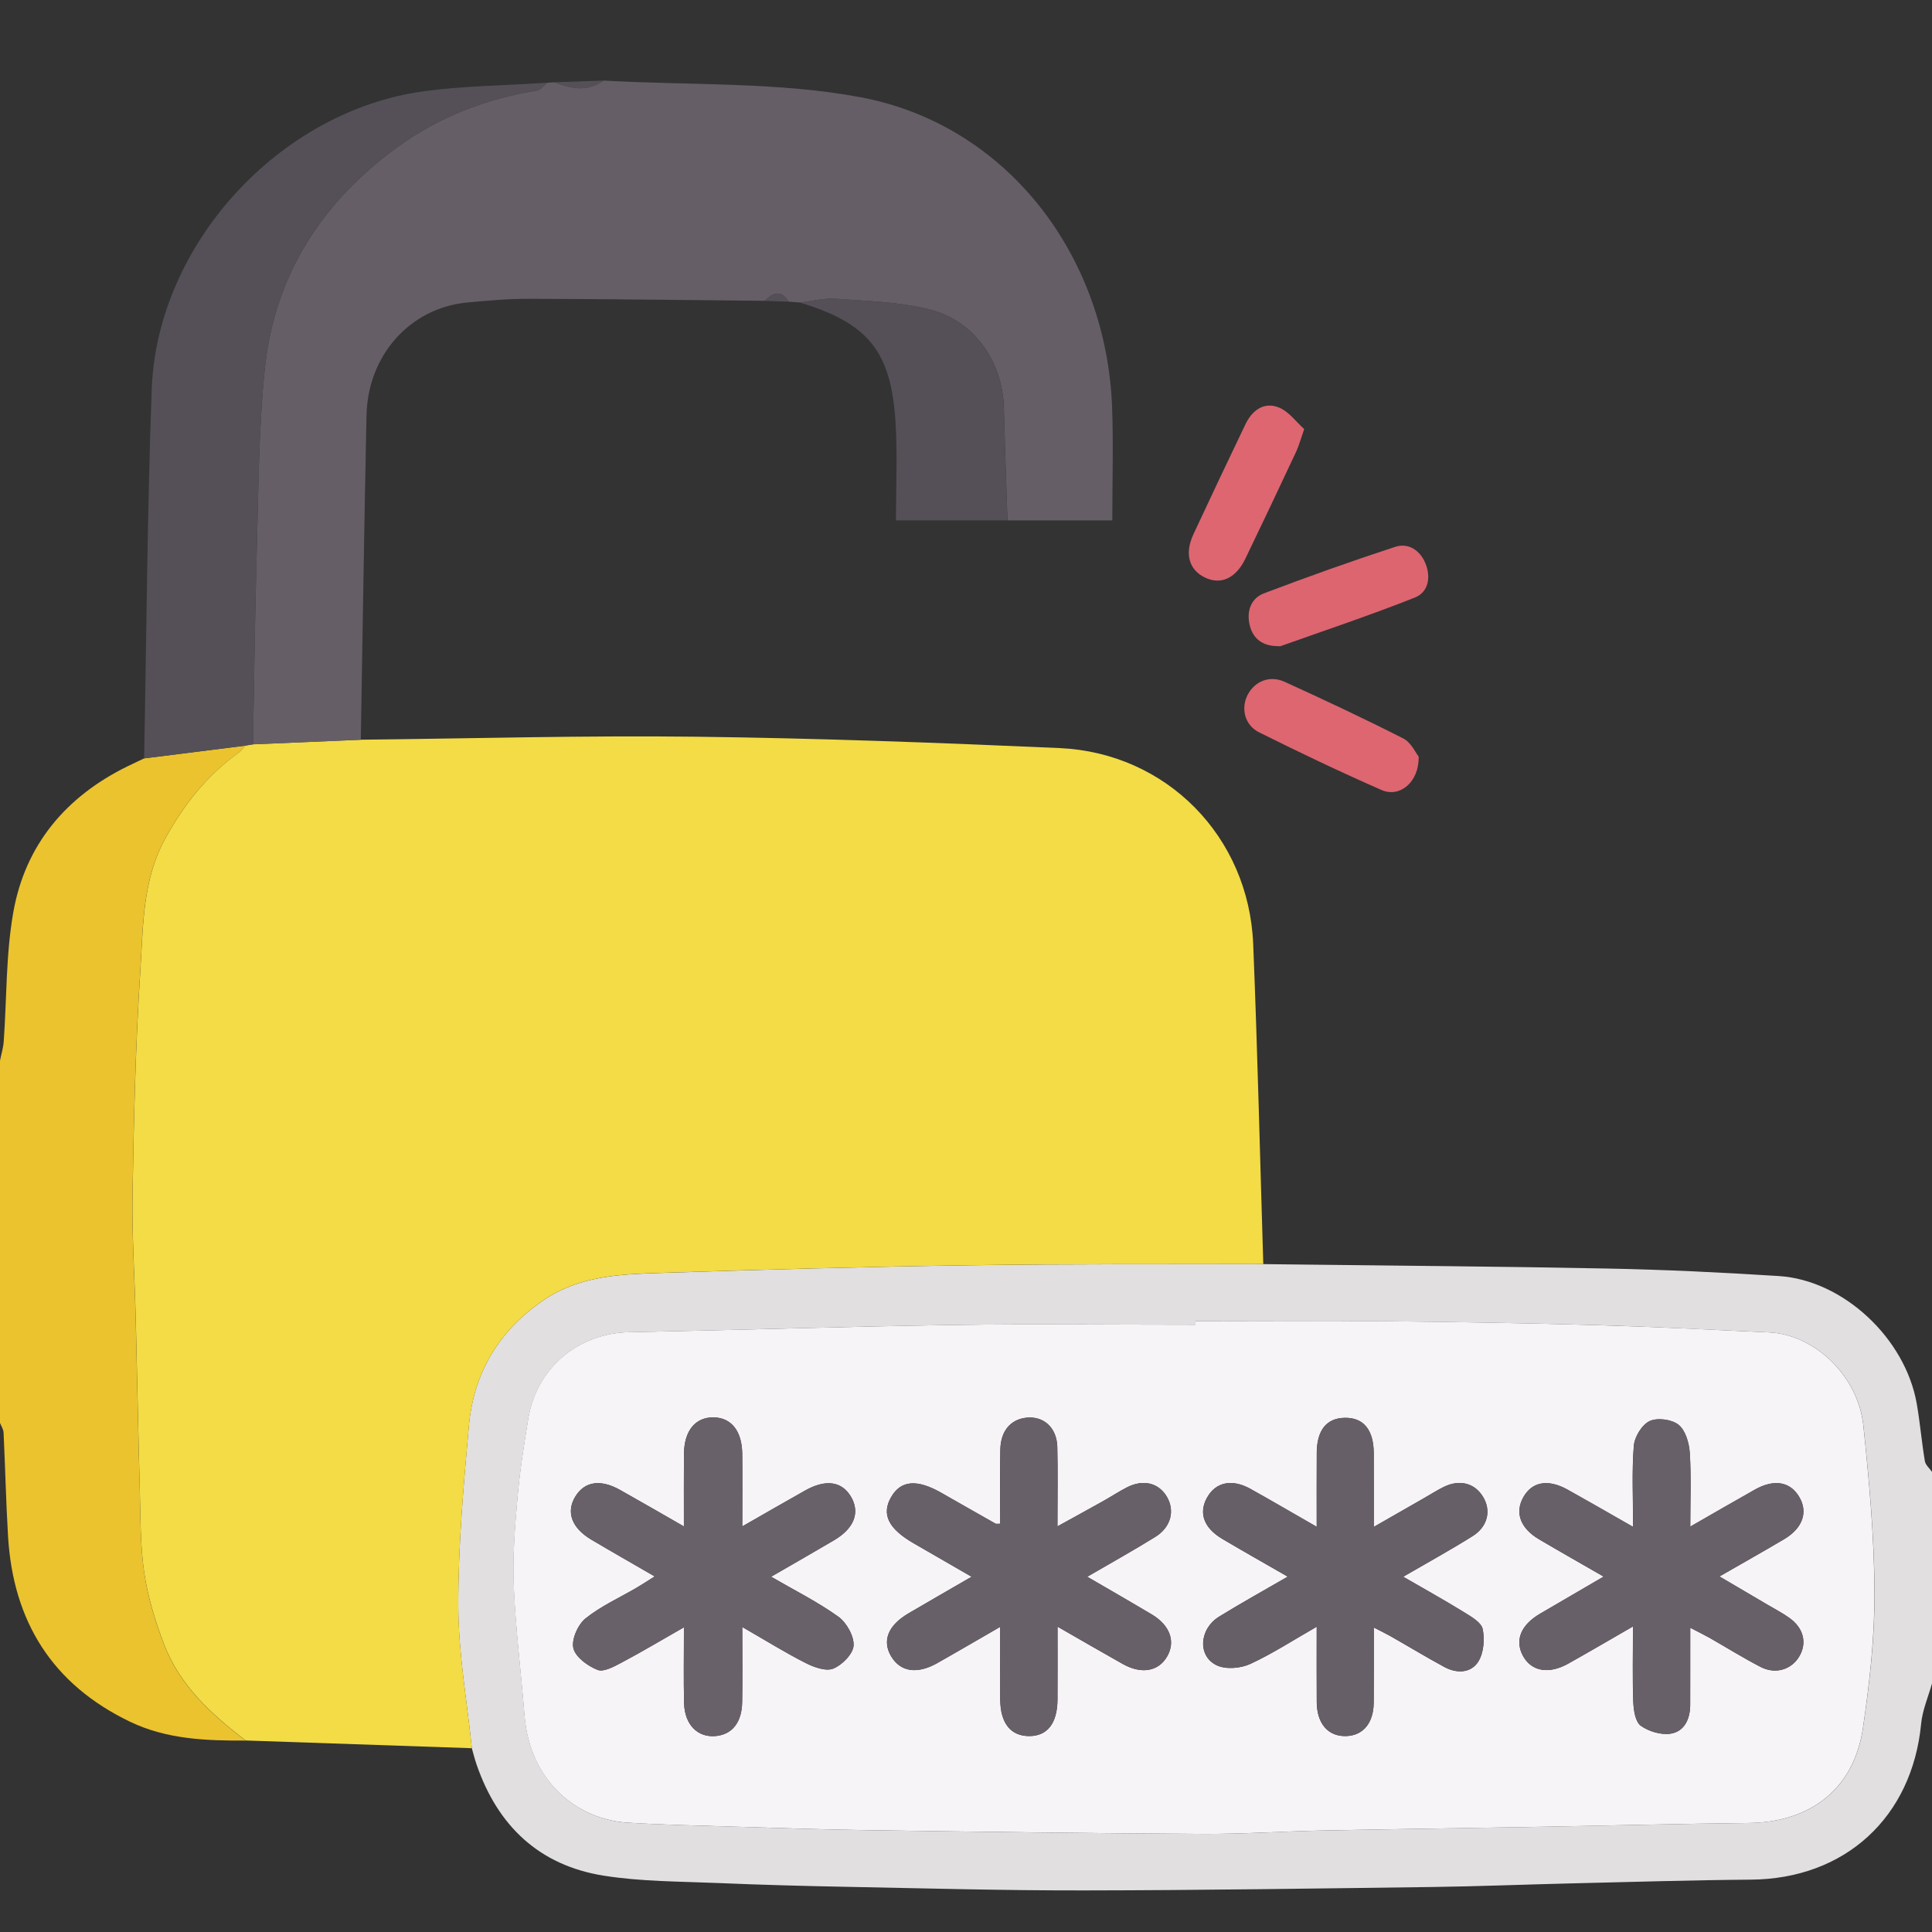 <svg width="40" height="40" viewBox="0 0 40 40" fill="none" xmlns="http://www.w3.org/2000/svg">
<rect x="0" y="0" width="40" height="40" fill="#333333" stroke="none"/>
<g clip-path="url(#clip0_3100_38379)">
<path fill-rule="evenodd" clip-rule="evenodd" d="M12.498 1.668C12.165 1.909 11.82 1.84 11.473 1.704C11.815 1.692 12.156 1.68 12.498 1.668Z" fill="#555058"/>
<path fill-rule="evenodd" clip-rule="evenodd" d="M40.001 34.851C39.923 35.13 39.802 35.405 39.775 35.689C39.588 37.63 38.197 38.902 36.249 38.916C35.002 38.926 33.756 38.965 32.51 38.994C31.563 39.017 30.617 39.055 29.669 39.068C27.265 39.099 24.861 39.136 22.457 39.139C20.82 39.142 19.184 39.097 17.547 39.065C16.652 39.048 15.757 39.024 14.863 38.986C14.075 38.953 13.278 38.957 12.502 38.834C11.166 38.623 10.304 37.804 9.867 36.532C9.829 36.422 9.801 36.309 9.769 36.197C9.669 35.216 9.491 34.235 9.488 33.254C9.485 32.011 9.596 30.765 9.707 29.524C9.805 28.431 10.321 27.56 11.24 26.928C11.993 26.409 12.853 26.381 13.707 26.354C15.839 26.284 17.971 26.226 20.103 26.196C22.12 26.167 24.137 26.178 26.154 26.172C26.324 26.174 26.493 26.176 26.662 26.178C28.872 26.205 31.082 26.22 33.292 26.264C34.471 26.287 35.65 26.344 36.827 26.419C38.161 26.503 39.446 27.705 39.684 29.061C39.753 29.455 39.786 29.856 39.852 30.25C39.865 30.331 39.95 30.401 40.001 30.475C40.001 31.934 40.001 33.392 40.001 34.851ZM24.751 27.352C24.751 27.377 24.751 27.402 24.751 27.427C23.075 27.427 21.399 27.408 19.724 27.432C17.491 27.465 15.26 27.539 13.027 27.582C11.976 27.602 11.112 28.32 10.939 29.37C10.849 29.918 10.762 30.467 10.714 31.02C10.662 31.626 10.612 32.238 10.639 32.844C10.677 33.734 10.789 34.621 10.86 35.51C10.973 36.914 11.98 37.675 12.996 37.737C13.708 37.78 14.422 37.795 15.134 37.817C16.107 37.847 17.08 37.88 18.053 37.894C20.341 37.926 22.628 37.957 24.916 37.969C25.732 37.974 26.549 37.916 27.366 37.9C28.911 37.868 30.457 37.848 32.002 37.82C33.405 37.795 34.807 37.759 36.21 37.743C37.493 37.729 38.388 37.03 38.572 35.776C38.709 34.844 38.816 33.897 38.811 32.957C38.805 31.808 38.7 30.657 38.58 29.513C38.472 28.485 37.568 27.63 36.631 27.586C35.427 27.531 34.223 27.468 33.019 27.434C31.565 27.393 30.11 27.369 28.655 27.355C27.354 27.342 26.053 27.352 24.751 27.352Z" fill="#E2DFE1"/>
<path fill-rule="evenodd" clip-rule="evenodd" d="M5.087 36.037C4.267 36.04 3.454 36.012 2.693 35.647C1.078 34.871 0.269 33.564 0.166 31.799C0.124 31.088 0.108 30.374 0.074 29.662C0.071 29.593 0.026 29.527 0 29.46C0 26.96 0 24.46 0 21.96C0.026 21.828 0.067 21.697 0.077 21.564C0.141 20.67 0.12 19.762 0.276 18.884C0.523 17.493 1.362 16.495 2.633 15.869C2.749 15.812 2.866 15.758 2.983 15.702C3.682 15.614 4.381 15.526 5.08 15.438C5.027 15.491 4.982 15.555 4.922 15.598C4.277 16.061 3.806 16.66 3.422 17.357C2.947 18.218 2.964 19.16 2.905 20.08C2.805 21.619 2.769 23.163 2.743 24.706C2.728 25.587 2.788 26.469 2.81 27.351C2.839 28.506 2.86 29.661 2.893 30.816C2.909 31.399 2.9 31.988 2.985 32.561C3.059 33.067 3.212 33.569 3.396 34.048C3.723 34.901 4.377 35.498 5.087 36.037Z" fill="#EBC32E"/>
<path fill-rule="evenodd" clip-rule="evenodd" d="M5.088 36.035C4.379 35.496 3.725 34.899 3.398 34.047C3.214 33.568 3.061 33.065 2.986 32.56C2.901 31.986 2.911 31.398 2.894 30.815C2.862 29.66 2.841 28.505 2.812 27.35C2.79 26.468 2.73 25.585 2.745 24.704C2.771 23.162 2.807 21.617 2.907 20.078C2.966 19.158 2.949 18.216 3.424 17.356C3.808 16.659 4.279 16.06 4.924 15.596C4.984 15.553 5.029 15.49 5.081 15.436C5.134 15.427 5.186 15.419 5.239 15.41C5.983 15.378 6.726 15.347 7.47 15.315C9.784 15.29 12.099 15.225 14.413 15.253C16.921 15.283 19.429 15.377 21.935 15.488C24.152 15.586 25.856 17.322 25.946 19.546C26.036 21.754 26.087 23.963 26.155 26.171C24.138 26.177 22.12 26.165 20.104 26.195C17.971 26.225 15.839 26.283 13.708 26.352C12.854 26.38 11.994 26.408 11.241 26.927C10.322 27.559 9.806 28.43 9.708 29.523C9.597 30.764 9.485 32.01 9.489 33.253C9.492 34.234 9.669 35.215 9.769 36.195C8.209 36.142 6.649 36.089 5.088 36.035Z" fill="#F3DC45"/>
<path fill-rule="evenodd" clip-rule="evenodd" d="M7.47 15.316C6.726 15.347 5.982 15.379 5.238 15.411C5.263 14.062 5.278 12.713 5.317 11.364C5.353 10.122 5.355 8.875 5.482 7.641C5.682 5.705 6.662 4.185 8.226 3.048C9.088 2.421 10.062 2.045 11.117 1.875C11.195 1.863 11.261 1.769 11.331 1.713C11.379 1.71 11.426 1.707 11.473 1.704C11.82 1.84 12.165 1.909 12.499 1.668C14.274 1.77 16.082 1.689 17.815 2.013C20.832 2.578 22.907 5.274 23.025 8.435C23.053 9.201 23.029 9.968 23.029 10.774C22.332 10.774 21.595 10.774 20.859 10.774C20.834 9.996 20.805 9.219 20.784 8.441C20.758 7.498 20.186 6.651 19.266 6.412C18.637 6.248 17.966 6.235 17.312 6.186C17.065 6.167 16.811 6.235 16.56 6.263C16.483 6.257 16.405 6.251 16.328 6.245C16.172 5.991 16.006 6.059 15.835 6.228C14.21 6.212 12.584 6.191 10.959 6.186C10.53 6.184 10.101 6.223 9.673 6.263C8.493 6.374 7.614 7.352 7.588 8.6C7.541 10.838 7.508 13.077 7.47 15.316Z" fill="#665E66"/>
<path fill-rule="evenodd" clip-rule="evenodd" d="M11.331 1.713C11.26 1.769 11.195 1.863 11.117 1.875C10.062 2.045 9.088 2.422 8.226 3.048C6.662 4.185 5.682 5.705 5.482 7.641C5.354 8.875 5.353 10.122 5.317 11.364C5.278 12.713 5.263 14.062 5.238 15.411C5.186 15.419 5.133 15.428 5.081 15.437C4.382 15.525 3.683 15.613 2.984 15.701C3.034 13.155 3.048 10.608 3.141 8.063C3.252 5.057 5.784 2.298 8.772 1.89C9.617 1.775 10.478 1.769 11.331 1.713Z" fill="#555058"/>
<path fill-rule="evenodd" clip-rule="evenodd" d="M16.559 6.262C16.809 6.234 17.063 6.166 17.31 6.185C17.965 6.235 18.636 6.247 19.265 6.411C20.185 6.651 20.757 7.498 20.782 8.441C20.803 9.218 20.832 9.996 20.857 10.773C20.121 10.773 19.384 10.773 18.55 10.773C18.55 10.102 18.581 9.443 18.544 8.789C18.458 7.276 17.99 6.699 16.559 6.262Z" fill="#555058"/>
<path fill-rule="evenodd" clip-rule="evenodd" d="M27.002 8.884C26.922 9.112 26.889 9.238 26.835 9.353C26.488 10.092 26.14 10.829 25.785 11.565C25.587 11.975 25.277 12.115 24.949 11.958C24.616 11.799 24.521 11.465 24.708 11.062C25.064 10.299 25.423 9.538 25.788 8.779C25.926 8.493 26.172 8.312 26.479 8.437C26.688 8.522 26.841 8.741 27.002 8.884Z" fill="#DD6671"/>
<path fill-rule="evenodd" clip-rule="evenodd" d="M29.372 15.664C29.383 16.194 28.98 16.521 28.605 16.357C27.749 15.982 26.904 15.579 26.068 15.162C25.766 15.011 25.689 14.664 25.83 14.388C25.975 14.107 26.284 13.975 26.594 14.115C27.422 14.492 28.245 14.878 29.055 15.29C29.216 15.372 29.309 15.587 29.372 15.664Z" fill="#DD6670"/>
<path fill-rule="evenodd" clip-rule="evenodd" d="M26.439 13.377C26.142 13.372 25.94 13.226 25.873 12.94C25.806 12.657 25.896 12.389 26.168 12.285C27.065 11.944 27.97 11.622 28.882 11.323C29.159 11.232 29.397 11.391 29.51 11.659C29.63 11.944 29.576 12.259 29.295 12.371C28.38 12.734 27.445 13.046 26.517 13.376C26.494 13.384 26.465 13.377 26.439 13.377Z" fill="#DD6570"/>
<path fill-rule="evenodd" clip-rule="evenodd" d="M15.836 6.229C16.006 6.06 16.173 5.992 16.328 6.246C16.164 6.24 16 6.234 15.836 6.229Z" fill="#555058"/>
<path fill-rule="evenodd" clip-rule="evenodd" d="M24.749 27.352C26.05 27.352 27.352 27.341 28.653 27.354C30.108 27.369 31.562 27.392 33.016 27.434C34.221 27.468 35.425 27.53 36.629 27.586C37.566 27.629 38.47 28.485 38.578 29.512C38.698 30.657 38.803 31.808 38.808 32.957C38.813 33.897 38.707 34.843 38.57 35.776C38.386 37.03 37.491 37.728 36.208 37.743C34.805 37.758 33.403 37.795 32 37.82C30.455 37.847 28.909 37.868 27.364 37.899C26.547 37.916 25.73 37.973 24.913 37.969C22.626 37.956 20.338 37.926 18.051 37.893C17.078 37.88 16.105 37.846 15.132 37.817C14.419 37.795 13.706 37.78 12.994 37.736C11.977 37.674 10.97 36.914 10.858 35.509C10.787 34.62 10.675 33.734 10.636 32.844C10.61 32.238 10.659 31.625 10.712 31.019C10.76 30.467 10.847 29.917 10.937 29.37C11.109 28.319 11.974 27.601 13.025 27.581C15.257 27.539 17.489 27.465 19.722 27.432C21.397 27.407 23.073 27.427 24.748 27.427C24.748 27.402 24.749 27.377 24.749 27.352ZM14.159 31.603C13.667 31.321 13.253 31.08 12.835 30.846C12.432 30.62 12.104 30.671 11.913 30.981C11.714 31.303 11.833 31.634 12.245 31.878C12.665 32.127 13.09 32.369 13.554 32.638C13.403 32.733 13.297 32.803 13.188 32.867C12.83 33.078 12.442 33.251 12.122 33.508C11.964 33.636 11.828 33.943 11.871 34.124C11.915 34.309 12.168 34.493 12.371 34.573C12.499 34.623 12.715 34.504 12.87 34.421C13.287 34.2 13.693 33.958 14.16 33.691C14.16 34.275 14.151 34.768 14.163 35.261C14.173 35.713 14.452 35.985 14.832 35.941C15.161 35.904 15.358 35.658 15.365 35.241C15.374 34.751 15.367 34.262 15.367 33.685C15.849 33.962 16.253 34.214 16.676 34.429C16.849 34.517 17.097 34.608 17.25 34.547C17.434 34.473 17.66 34.245 17.672 34.071C17.684 33.874 17.527 33.595 17.357 33.472C16.933 33.167 16.459 32.931 15.965 32.644C16.442 32.367 16.86 32.13 17.273 31.886C17.686 31.641 17.809 31.314 17.619 30.99C17.43 30.667 17.094 30.619 16.666 30.861C16.252 31.094 15.839 31.333 15.368 31.602C15.368 31.056 15.372 30.58 15.367 30.103C15.362 29.625 15.139 29.348 14.768 29.345C14.396 29.343 14.166 29.622 14.161 30.095C14.156 30.573 14.159 31.052 14.159 31.603ZM22.509 32.645C23.023 32.346 23.477 32.094 23.918 31.82C24.244 31.619 24.329 31.274 24.154 30.983C23.983 30.701 23.67 30.623 23.336 30.792C23.162 30.881 22.999 30.989 22.829 31.084C22.533 31.25 22.235 31.413 21.892 31.602C21.892 30.997 21.902 30.477 21.889 29.957C21.878 29.553 21.602 29.31 21.239 29.353C20.918 29.392 20.716 29.632 20.71 30.015C20.701 30.526 20.708 31.037 20.708 31.548C20.638 31.548 20.623 31.552 20.613 31.547C20.24 31.336 19.867 31.125 19.495 30.911C18.983 30.617 18.646 30.646 18.445 31.003C18.247 31.353 18.394 31.651 18.913 31.951C19.294 32.172 19.677 32.392 20.115 32.645C19.652 32.913 19.227 33.157 18.805 33.405C18.383 33.654 18.258 33.974 18.451 34.295C18.644 34.615 18.986 34.668 19.403 34.434C19.817 34.2 20.226 33.959 20.708 33.682C20.708 34.241 20.705 34.717 20.708 35.192C20.712 35.678 20.926 35.944 21.308 35.944C21.683 35.944 21.89 35.68 21.893 35.187C21.896 34.712 21.894 34.237 21.894 33.678C22.395 33.965 22.817 34.211 23.243 34.45C23.63 34.668 23.981 34.607 24.161 34.299C24.343 33.989 24.224 33.65 23.843 33.424C23.422 33.172 22.995 32.928 22.509 32.645ZM33.809 33.674C33.809 34.258 33.796 34.749 33.815 35.238C33.822 35.409 33.857 35.648 33.97 35.73C34.136 35.849 34.396 35.927 34.595 35.893C34.877 35.845 34.993 35.584 34.993 35.296C34.995 34.783 34.994 34.271 34.994 33.701C35.174 33.795 35.288 33.85 35.398 33.912C35.748 34.112 36.091 34.326 36.448 34.511C36.761 34.674 37.096 34.567 37.257 34.285C37.413 34.011 37.34 33.709 37.051 33.501C36.904 33.395 36.741 33.311 36.584 33.218C36.267 33.032 35.95 32.846 35.599 32.639C36.084 32.36 36.514 32.119 36.939 31.867C37.325 31.638 37.437 31.305 37.249 30.99C37.06 30.673 36.727 30.618 36.329 30.843C35.902 31.084 35.478 31.329 34.995 31.607C34.995 31.053 35.016 30.563 34.984 30.077C34.971 29.874 34.895 29.613 34.752 29.499C34.612 29.387 34.312 29.347 34.152 29.423C33.993 29.498 33.841 29.749 33.826 29.935C33.783 30.47 33.811 31.01 33.811 31.613C33.309 31.327 32.884 31.081 32.455 30.842C32.051 30.617 31.721 30.676 31.54 30.996C31.358 31.316 31.474 31.64 31.864 31.87C32.287 32.12 32.715 32.362 33.201 32.642C32.727 32.919 32.304 33.164 31.882 33.412C31.488 33.643 31.36 33.958 31.527 34.276C31.7 34.604 32.063 34.672 32.47 34.443C32.888 34.209 33.302 33.966 33.809 33.674ZM26.66 32.643C26.153 32.937 25.689 33.193 25.238 33.472C24.823 33.73 24.79 34.298 25.2 34.483C25.388 34.568 25.687 34.541 25.884 34.451C26.345 34.238 26.775 33.957 27.26 33.68C27.26 34.254 27.257 34.748 27.261 35.243C27.265 35.688 27.498 35.953 27.865 35.944C28.217 35.936 28.436 35.678 28.44 35.253C28.445 34.75 28.442 34.247 28.442 33.696C28.588 33.772 28.69 33.82 28.789 33.876C29.162 34.088 29.529 34.311 29.906 34.515C30.162 34.653 30.456 34.642 30.607 34.399C30.717 34.22 30.741 33.94 30.695 33.727C30.666 33.588 30.456 33.47 30.306 33.377C29.904 33.129 29.491 32.9 29.051 32.645C29.57 32.344 30.037 32.087 30.488 31.804C30.802 31.607 30.875 31.276 30.705 30.993C30.532 30.706 30.219 30.623 29.889 30.786C29.75 30.855 29.618 30.94 29.483 31.017C29.151 31.207 28.82 31.397 28.442 31.613C28.442 31.05 28.444 30.57 28.441 30.089C28.438 29.6 28.227 29.346 27.836 29.355C27.463 29.363 27.264 29.611 27.261 30.08C27.258 30.568 27.26 31.056 27.26 31.611C26.762 31.326 26.328 31.072 25.89 30.827C25.501 30.61 25.161 30.686 24.983 31.019C24.815 31.333 24.927 31.637 25.305 31.861C25.73 32.113 26.16 32.355 26.66 32.643Z" fill="#F7F4F7"/>
<path fill-rule="evenodd" clip-rule="evenodd" d="M14.161 31.603C14.161 31.053 14.157 30.574 14.162 30.095C14.167 29.622 14.397 29.343 14.769 29.346C15.14 29.348 15.364 29.625 15.368 30.104C15.373 30.58 15.369 31.057 15.369 31.603C15.841 31.333 16.253 31.095 16.668 30.861C17.095 30.62 17.432 30.668 17.621 30.99C17.81 31.314 17.687 31.641 17.274 31.886C16.861 32.131 16.444 32.368 15.966 32.645C16.461 32.932 16.934 33.168 17.359 33.473C17.529 33.595 17.686 33.875 17.673 34.071C17.662 34.245 17.435 34.474 17.251 34.547C17.098 34.609 16.85 34.517 16.677 34.429C16.254 34.215 15.851 33.963 15.369 33.685C15.369 34.262 15.376 34.752 15.367 35.241C15.359 35.659 15.163 35.905 14.833 35.942C14.453 35.985 14.175 35.714 14.164 35.262C14.152 34.769 14.161 34.275 14.161 33.692C13.694 33.959 13.289 34.201 12.872 34.422C12.716 34.504 12.501 34.624 12.373 34.574C12.17 34.494 11.916 34.31 11.872 34.125C11.83 33.944 11.966 33.637 12.123 33.509C12.443 33.251 12.831 33.078 13.19 32.868C13.299 32.804 13.404 32.733 13.555 32.638C13.091 32.369 12.666 32.128 12.246 31.879C11.835 31.635 11.716 31.304 11.915 30.982C12.106 30.672 12.433 30.621 12.837 30.847C13.255 31.081 13.669 31.322 14.161 31.603Z" fill="#696169"/>
<path fill-rule="evenodd" clip-rule="evenodd" d="M22.512 32.645C22.998 32.928 23.424 33.172 23.846 33.423C24.227 33.65 24.346 33.989 24.164 34.298C23.984 34.606 23.633 34.667 23.246 34.45C22.82 34.21 22.398 33.965 21.897 33.678C21.897 34.236 21.899 34.711 21.896 35.186C21.893 35.68 21.686 35.944 21.311 35.943C20.929 35.943 20.715 35.678 20.711 35.191C20.708 34.716 20.71 34.24 20.71 33.681C20.229 33.959 19.82 34.2 19.405 34.433C18.989 34.668 18.647 34.615 18.454 34.294C18.261 33.974 18.386 33.653 18.808 33.405C19.23 33.156 19.655 32.913 20.118 32.645C19.68 32.392 19.298 32.171 18.915 31.95C18.397 31.65 18.25 31.353 18.448 31.003C18.649 30.645 18.985 30.617 19.498 30.911C19.87 31.124 20.243 31.335 20.616 31.547C20.626 31.552 20.64 31.547 20.711 31.547C20.711 31.036 20.704 30.525 20.713 30.014C20.719 29.632 20.921 29.391 21.242 29.353C21.604 29.309 21.881 29.553 21.892 29.956C21.905 30.476 21.895 30.997 21.895 31.601C22.238 31.412 22.536 31.25 22.832 31.084C23.002 30.989 23.165 30.88 23.339 30.792C23.672 30.623 23.986 30.7 24.157 30.982C24.332 31.274 24.247 31.618 23.921 31.82C23.48 32.093 23.025 32.346 22.512 32.645Z" fill="#686068"/>
<path fill-rule="evenodd" clip-rule="evenodd" d="M33.81 33.673C33.304 33.965 32.89 34.208 32.472 34.442C32.065 34.671 31.702 34.603 31.529 34.275C31.361 33.957 31.49 33.642 31.884 33.411C32.306 33.163 32.729 32.918 33.203 32.641C32.717 32.361 32.289 32.119 31.866 31.869C31.476 31.639 31.36 31.315 31.541 30.995C31.723 30.675 32.053 30.616 32.456 30.841C32.886 31.079 33.311 31.326 33.813 31.612C33.813 31.009 33.785 30.468 33.828 29.934C33.843 29.748 33.995 29.497 34.154 29.422C34.314 29.346 34.614 29.385 34.754 29.498C34.897 29.612 34.972 29.873 34.986 30.076C35.018 30.562 34.996 31.052 34.996 31.606C35.48 31.328 35.904 31.083 36.331 30.842C36.729 30.617 37.061 30.672 37.251 30.989C37.439 31.304 37.326 31.637 36.941 31.866C36.516 32.118 36.085 32.359 35.601 32.638C35.952 32.844 36.269 33.031 36.586 33.218C36.742 33.31 36.906 33.394 37.053 33.5C37.341 33.708 37.415 34.01 37.259 34.284C37.098 34.566 36.762 34.673 36.45 34.51C36.093 34.325 35.75 34.111 35.4 33.911C35.29 33.849 35.176 33.794 34.996 33.7C34.996 34.27 34.996 34.782 34.995 35.295C34.994 35.583 34.879 35.844 34.596 35.892C34.398 35.925 34.138 35.848 33.972 35.729C33.859 35.647 33.824 35.408 33.817 35.237C33.798 34.748 33.81 34.257 33.81 33.673Z" fill="#686068"/>
<path fill-rule="evenodd" clip-rule="evenodd" d="M26.663 32.642C26.163 32.354 25.733 32.112 25.308 31.86C24.93 31.635 24.818 31.332 24.986 31.018C25.164 30.685 25.504 30.609 25.893 30.826C26.332 31.07 26.765 31.324 27.263 31.61C27.263 31.055 27.261 30.566 27.264 30.079C27.267 29.61 27.466 29.362 27.839 29.354C28.23 29.345 28.441 29.599 28.444 30.087C28.447 30.568 28.445 31.049 28.445 31.612C28.823 31.396 29.154 31.206 29.486 31.016C29.621 30.939 29.753 30.853 29.892 30.785C30.223 30.622 30.535 30.705 30.708 30.992C30.878 31.275 30.805 31.606 30.491 31.803C30.041 32.086 29.573 32.342 29.054 32.644C29.495 32.899 29.908 33.128 30.309 33.376C30.459 33.469 30.669 33.587 30.699 33.726C30.744 33.938 30.72 34.218 30.61 34.398C30.459 34.641 30.166 34.652 29.909 34.513C29.532 34.309 29.165 34.087 28.792 33.874C28.694 33.819 28.591 33.77 28.445 33.695C28.445 34.246 28.448 34.749 28.443 35.251C28.439 35.677 28.22 35.934 27.868 35.943C27.501 35.952 27.268 35.686 27.264 35.241C27.26 34.747 27.263 34.253 27.263 33.679C26.778 33.956 26.348 34.237 25.887 34.449C25.69 34.54 25.391 34.567 25.203 34.482C24.793 34.296 24.826 33.728 25.241 33.471C25.692 33.192 26.156 32.936 26.663 32.642Z" fill="#675F67"/>
</g>
<defs>
<clipPath id="clip0_3100_38379">
<rect width="40" height="37.471" fill="white" transform="translate(0 1.668)"/>
</clipPath>
</defs>
</svg>
